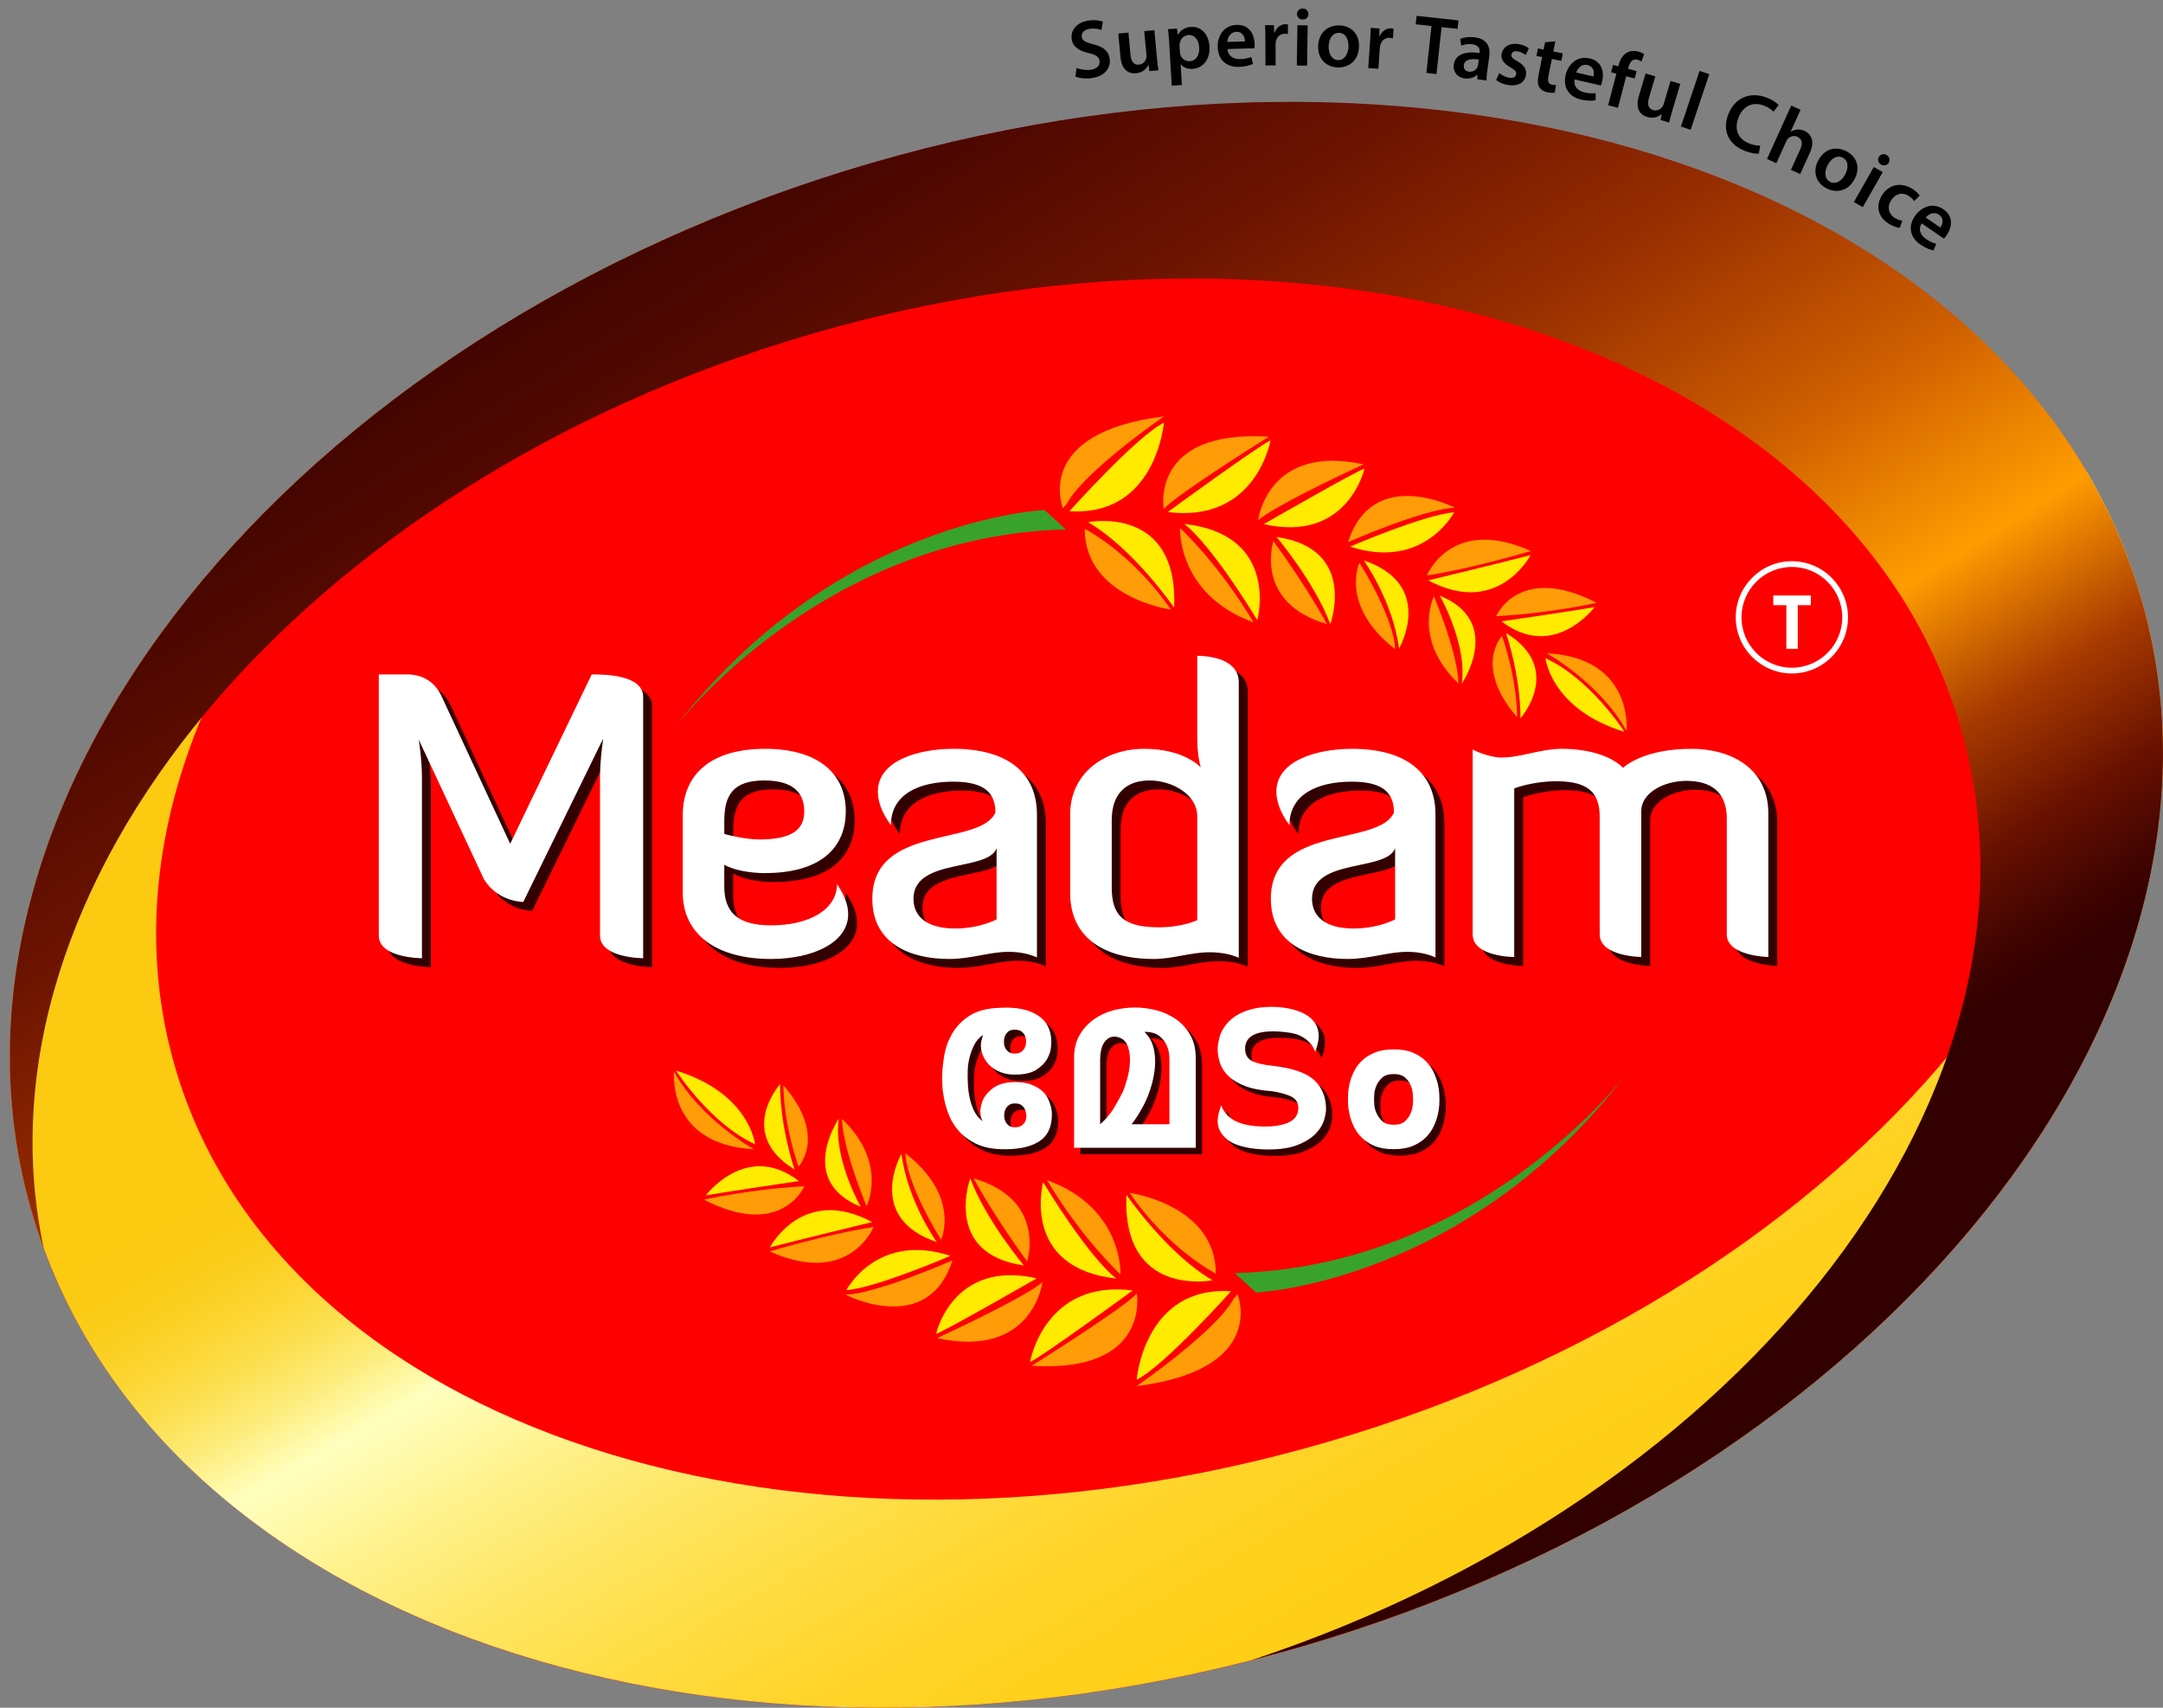 <?xml version="1.0" encoding="utf-8"?>
<!-- Generator: Adobe Illustrator 16.0.2, SVG Export Plug-In . SVG Version: 6.00 Build 0)  -->
<!DOCTYPE svg PUBLIC "-//W3C//DTD SVG 1.1//EN" "http://www.w3.org/Graphics/SVG/1.1/DTD/svg11.dtd">
<svg version="1.1" id="Layer_1" xmlns="http://www.w3.org/2000/svg" xmlns:xlink="http://www.w3.org/1999/xlink" x="0px" y="0px"
	 width="372.366px" height="293.973px" viewBox="0 0 372.366 293.973" enable-background="new 0 0 372.366 293.973"
	 xml:space="preserve">
<rect x="0" y="0" width="372.366" height="293.973" fill="#808080" stroke="none"/>
<g>
	<g>
		<path d="M185.332,11.693c0.605,0.255,1.488,0.434,2.378,0.324c1.116-0.138,1.674-0.737,1.578-1.514
			c-0.089-0.721-0.621-1.085-1.891-1.374c-1.638-0.372-2.743-1.083-2.912-2.453c-0.191-1.554,0.962-2.901,3.025-3.155
			c1.031-0.127,1.822,0.005,2.348,0.198l-0.251,1.451c-0.362-0.142-1.06-0.329-1.949-0.219c-1.103,0.135-1.51,0.788-1.441,1.339
			c0.09,0.735,0.683,1.006,2.016,1.344c1.729,0.418,2.638,1.153,2.807,2.523c0.188,1.526-0.806,3.011-3.265,3.313
			c-1.003,0.124-2.085-0.044-2.646-0.291L185.332,11.693z"/>
		<path d="M199.174,10.034c0.076,0.822,0.167,1.5,0.248,2.064l-1.531,0.142l-0.182-1.041l-0.028,0.003
			c-0.252,0.523-0.867,1.295-2.101,1.409c-1.261,0.117-2.479-0.528-2.688-2.782l-0.375-4.054l1.743-0.162l0.348,3.756
			c0.106,1.148,0.543,1.852,1.465,1.766c0.694-0.064,1.102-0.603,1.246-1.059c0.042-0.161,0.067-0.349,0.049-0.548l-0.386-4.167
			l1.743-0.161L199.174,10.034z"/>
		<path d="M201.274,7.314c-0.055-0.909-0.128-1.646-0.195-2.298l1.534-0.092l0.149,1.06l0.028-0.001
			c0.464-0.812,1.247-1.301,2.299-1.364c1.591-0.096,2.994,1.188,3.124,3.348c0.15,2.5-1.354,3.803-2.931,3.897
			c-0.866,0.052-1.613-0.273-2.002-0.806l-0.028,0.001l0.216,3.58l-1.748,0.105L201.274,7.314z M203.125,8.928
			c0.01,0.17,0.034,0.326,0.086,0.479c0.213,0.7,0.869,1.174,1.607,1.129c1.108-0.066,1.706-1.029,1.624-2.393
			c-0.073-1.222-0.729-2.18-1.853-2.113c-0.725,0.044-1.36,0.609-1.484,1.387c-0.034,0.145-0.054,0.303-0.045,0.445L203.125,8.928z"
			/>
		<path d="M211.319,8.442c0.079,1.25,1.076,1.762,2.185,1.73c0.811-0.023,1.391-0.154,1.911-0.369l0.291,1.202
			c-0.59,0.259-1.409,0.482-2.404,0.511c-2.247,0.065-3.61-1.29-3.672-3.409c-0.056-1.92,1.059-3.76,3.276-3.824
			c2.262-0.065,3.04,1.762,3.085,3.284c0.009,0.327-0.012,0.584-0.036,0.741L211.319,8.442z M214.327,7.131
			c-0.004-0.64-0.319-1.684-1.485-1.65c-1.081,0.031-1.508,1.026-1.558,1.739L214.327,7.131z"/>
		<path d="M217.838,6.57c-0.003-0.939-0.02-1.608-0.064-2.235l1.523-0.005l0.062,1.324h0.057c0.339-0.983,1.148-1.484,1.889-1.487
			c0.171,0,0.271,0.014,0.413,0.042l0.005,1.651c-0.143-0.028-0.299-0.056-0.513-0.055c-0.84,0.002-1.407,0.545-1.562,1.329
			c-0.028,0.156-0.056,0.342-0.056,0.541l0.012,3.587l-1.751,0.006L217.838,6.57z"/>
		<path d="M223.251,11.276l0.104-6.933l1.765,0.026l-0.104,6.933L223.251,11.276z M225.249,2.435
			c-0.008,0.527-0.398,0.934-1.011,0.925c-0.583-0.009-0.962-0.428-0.954-0.955c0.009-0.541,0.413-0.948,0.997-0.939
			C224.879,1.475,225.243,1.893,225.249,2.435z"/>
		<path d="M233.954,8.071c-0.102,2.545-1.938,3.612-3.701,3.542c-1.963-0.078-3.417-1.489-3.329-3.708
			c0.091-2.275,1.64-3.609,3.729-3.526C232.716,4.46,234.037,5.966,233.954,8.071z M228.732,7.935
			c-0.054,1.337,0.561,2.373,1.627,2.415c0.996,0.04,1.731-0.914,1.787-2.308c0.043-1.081-0.392-2.337-1.586-2.385
			C229.323,5.608,228.777,6.783,228.732,7.935z"/>
		<path d="M235.868,7.034c0.064-0.938,0.097-1.606,0.097-2.234l1.52,0.104l-0.033,1.325l0.057,0.004
			c0.408-0.957,1.252-1.398,1.991-1.348c0.17,0.012,0.269,0.033,0.408,0.071l-0.113,1.647c-0.14-0.038-0.294-0.077-0.507-0.092
			c-0.839-0.058-1.443,0.443-1.653,1.214c-0.04,0.154-0.081,0.337-0.095,0.536l-0.246,3.58l-1.747-0.12L235.868,7.034z"/>
		<path d="M246.433,4.48l-2.716-0.296l0.159-1.457l7.199,0.785l-0.158,1.457l-2.744-0.299l-0.881,8.077l-1.739-0.189L246.433,4.48z"
			/>
		<path d="M256.035,12.2c-0.086,0.62-0.142,1.23-0.13,1.663l-1.564-0.217l-0.008-0.777l-0.042-0.006
			c-0.497,0.477-1.27,0.758-2.157,0.635c-1.382-0.191-2.019-1.3-1.874-2.343c0.24-1.734,1.898-2.396,4.434-2.03l0.016-0.113
			c0.063-0.451-0.017-1.224-1.229-1.392c-0.677-0.094-1.411,0.02-1.917,0.252l-0.183-1.175c0.551-0.24,1.48-0.413,2.565-0.263
			c2.2,0.305,2.641,1.789,2.434,3.283L256.035,12.2z M254.58,10.259c-1.223-0.198-2.431-0.092-2.575,0.951
			c-0.094,0.677,0.301,1.048,0.851,1.124c0.69,0.096,1.261-0.285,1.484-0.757c0.06-0.121,0.094-0.26,0.109-0.373L254.58,10.259z"/>
		<path d="M258.104,12.585c0.353,0.306,1.053,0.685,1.671,0.791c0.758,0.129,1.147-0.122,1.224-0.571
			c0.079-0.463-0.16-0.75-0.952-1.188c-1.255-0.691-1.691-1.517-1.541-2.314c0.206-1.208,1.363-1.978,2.949-1.707
			c0.758,0.129,1.385,0.438,1.741,0.716l-0.545,1.164c-0.267-0.219-0.775-0.537-1.379-0.64c-0.618-0.105-1.005,0.132-1.077,0.553
			c-0.074,0.435,0.213,0.701,1.03,1.158c1.159,0.66,1.627,1.39,1.469,2.403c-0.211,1.235-1.336,1.982-3.146,1.673
			c-0.828-0.141-1.536-0.479-1.994-0.846L258.104,12.585z"/>
		<path d="M267.755,7.119l-0.345,1.746l1.633,0.323l-0.254,1.285l-1.633-0.323l-0.594,3.002c-0.163,0.824-0.025,1.301,0.631,1.431
			c0.321,0.063,0.479,0.066,0.687,0.049l-0.231,1.318c-0.271,0.048-0.734,0.043-1.279-0.064c-0.628-0.124-1.114-0.453-1.366-0.865
			c-0.286-0.462-0.332-1.11-0.155-2.003l0.633-3.197l-0.978-0.193l0.254-1.285l0.978,0.193l0.249-1.256L267.755,7.119z"/>
		<path d="M271.078,13.678c-0.239,1.23,0.597,1.978,1.679,2.226c0.79,0.182,1.385,0.202,1.942,0.125l-0.021,1.236
			c-0.637,0.102-1.486,0.111-2.457-0.112c-2.191-0.504-3.169-2.16-2.693-4.226c0.431-1.873,1.973-3.373,4.137-2.875
			c2.205,0.507,2.498,2.473,2.156,3.957c-0.073,0.319-0.158,0.562-0.221,0.708L271.078,13.678z M274.32,13.168
			c0.157-0.621,0.116-1.711-1.021-1.973c-1.054-0.242-1.718,0.613-1.947,1.29L274.32,13.168z"/>
		<path d="M276.838,18.118l1.428-5.437l-0.908-0.238l0.333-1.267l0.908,0.239l0.076-0.289c0.228-0.867,0.689-1.672,1.412-2.071
			c0.618-0.338,1.34-0.339,1.918-0.188c0.454,0.119,0.794,0.282,1.044,0.451l-0.468,1.275c-0.16-0.116-0.38-0.232-0.683-0.312
			c-0.84-0.221-1.313,0.405-1.53,1.231l-0.091,0.344l1.473,0.387l-0.332,1.266l-1.459-0.383l-1.429,5.437L276.838,18.118z"/>
		<path d="M287.879,19.091c-0.236,0.791-0.404,1.454-0.54,2.008l-1.473-0.44l0.219-1.034l-0.026-0.008
			c-0.43,0.392-1.288,0.878-2.475,0.524c-1.214-0.363-2.104-1.416-1.455-3.584l1.165-3.902l1.678,0.501l-1.08,3.615
			c-0.33,1.105-0.187,1.92,0.7,2.185c0.668,0.2,1.247-0.147,1.551-0.517c0.1-0.134,0.193-0.299,0.25-0.49l1.198-4.01l1.678,0.501
			L287.879,19.091z"/>
		<path d="M292.582,12.208l1.673,0.56l-3.207,9.577l-1.672-0.561L292.582,12.208z"/>
		<path d="M302.787,26.452c-0.463,0.047-1.395-0.076-2.467-0.5c-2.835-1.12-3.85-3.589-2.777-6.304
			c1.162-2.94,3.903-3.909,6.632-2.831c1.072,0.424,1.752,0.953,2.015,1.256l-0.87,1.156c-0.351-0.353-0.87-0.742-1.612-1.035
			c-1.814-0.717-3.576-0.096-4.424,2.05c-0.774,1.96-0.119,3.674,1.841,4.448c0.662,0.262,1.403,0.401,1.905,0.37L302.787,26.452z"
			/>
		<path d="M308.365,18.173l1.606,0.729l-1.704,3.757l0.026,0.012c0.329-0.21,0.719-0.346,1.119-0.367
			c0.393-0.041,0.815,0.026,1.217,0.208c1.075,0.488,1.88,1.711,0.963,3.732l-1.686,3.718l-1.594-0.723l1.604-3.537
			c0.417-0.92,0.392-1.759-0.489-2.159c-0.622-0.282-1.25-0.067-1.636,0.336c-0.11,0.106-0.2,0.269-0.282,0.45l-1.71,3.77
			l-1.605-0.729L308.365,18.173z"/>
		<path d="M319.299,30.784c-1.172,2.264-3.29,2.452-4.858,1.64c-1.745-0.903-2.465-2.799-1.443-4.772
			c1.048-2.024,3.018-2.576,4.877-1.614C319.708,26.986,320.268,28.912,319.299,30.784z M314.623,28.445
			c-0.615,1.189-0.498,2.388,0.451,2.879c0.885,0.458,1.957-0.094,2.598-1.333c0.498-0.961,0.638-2.284-0.425-2.834
			C316.146,26.586,315.153,27.42,314.623,28.445z"/>
		<path d="M319.153,34.78l3.426-6.027l1.535,0.873l-3.426,6.026L319.153,34.78z M325.157,27.992
			c-0.261,0.458-0.799,0.627-1.331,0.324c-0.507-0.289-0.637-0.837-0.377-1.295c0.268-0.47,0.818-0.632,1.325-0.344
			C325.294,26.973,325.412,27.514,325.157,27.992z"/>
		<path d="M327.025,39.236c-0.404-0.049-1.127-0.261-1.866-0.717c-1.842-1.136-2.309-3.064-1.18-4.893
			c1.092-1.769,3.156-2.402,5.228-1.124c0.545,0.336,1.028,0.802,1.27,1.168l-0.954,0.95c-0.175-0.259-0.451-0.597-0.984-0.926
			c-1.139-0.703-2.333-0.286-2.986,0.8c-0.748,1.211-0.387,2.388,0.631,3.016c0.521,0.322,0.952,0.437,1.317,0.495L327.025,39.236z"
			/>
		<path d="M330.827,38.453c-0.674,1.057-0.171,2.059,0.744,2.687c0.669,0.459,1.215,0.696,1.762,0.83l-0.474,1.142
			c-0.63-0.139-1.423-0.442-2.244-1.006c-1.854-1.273-2.156-3.172-0.955-4.92c1.087-1.584,3.072-2.414,4.903-1.157
			c1.865,1.281,1.417,3.217,0.555,4.473c-0.186,0.27-0.354,0.465-0.466,0.578L330.827,38.453z M334.03,39.168
			c0.375-0.52,0.736-1.549-0.226-2.21c-0.893-0.612-1.823-0.061-2.285,0.486L334.03,39.168z"/>
	</g>
	
		<ellipse transform="matrix(0.96 -0.28 0.28 0.96 -36.144 58.63)" fill="#FF0000" cx="187.026" cy="155.753" rx="189.093" ry="132.951"/>
	<linearGradient id="SVGID_1_" gradientUnits="userSpaceOnUse" x1="170.503" y1="127.13" x2="267.41" y2="294.977">
		<stop  offset="0.006" style="stop-color:#FBCA11"/>
		<stop  offset="0.039" style="stop-color:#FBCB14"/>
		<stop  offset="0.076" style="stop-color:#FBCF20"/>
		<stop  offset="0.116" style="stop-color:#FCD634"/>
		<stop  offset="0.157" style="stop-color:#FCE052"/>
		<stop  offset="0.199" style="stop-color:#FDEC7B"/>
		<stop  offset="0.241" style="stop-color:#FFFBAF"/>
		<stop  offset="0.253" style="stop-color:#FFFFBF"/>
		<stop  offset="0.349" style="stop-color:#FFF28D"/>
		<stop  offset="0.446" style="stop-color:#FEE664"/>
		<stop  offset="0.547" style="stop-color:#FFDD44"/>
		<stop  offset="0.65" style="stop-color:#FFD52C"/>
		<stop  offset="0.757" style="stop-color:#FFD01C"/>
		<stop  offset="0.871" style="stop-color:#FFCD13"/>
		<stop  offset="1" style="stop-color:#FFCC11"/>
	</linearGradient>
	<path fill="url(#SVGID_1_)" d="M368.554,102.778c-2.249-7.704-5.422-14.966-9.422-21.751c0.758,1.995,1.445,4.024,2.049,6.093
		c18.178,62.294-41.189,134.419-132.602,161.094c-91.412,26.676-180.253-2.194-198.432-64.488
		C14.299,129.416,57.396,67.64,129.275,35.017C40.91,68.662-13.624,143.175,5.505,208.726
		c20.569,70.488,118.517,103.909,218.77,74.653C324.527,254.125,389.123,173.267,368.554,102.778z"/>
	<linearGradient id="SVGID_2_" gradientUnits="userSpaceOnUse" x1="95.554" y1="7.445" x2="239.418" y2="237.676">
		<stop  offset="0.006" style="stop-color:#330000"/>
		<stop  offset="0.082" style="stop-color:#390201"/>
		<stop  offset="0.191" style="stop-color:#4D0700"/>
		<stop  offset="0.32" style="stop-color:#6B1301"/>
		<stop  offset="0.464" style="stop-color:#962D00"/>
		<stop  offset="0.619" style="stop-color:#CD5E00"/>
		<stop  offset="0.746" style="stop-color:#FF9C00"/>
		<stop  offset="0.84" style="stop-color:#A83B00"/>
		<stop  offset="0.916" style="stop-color:#691100"/>
		<stop  offset="0.971" style="stop-color:#410401"/>
		<stop  offset="1" style="stop-color:#330000"/>
	</linearGradient>
	<path fill="url(#SVGID_2_)" d="M368.548,102.78C347.979,32.293,250.032-1.13,149.783,28.126
		C49.529,57.382-15.064,138.24,5.505,208.726c0.606,2.079,1.286,4.123,2.025,6.137C-5.847,152.585,51.732,83.157,139.575,57.522
		c90.688-26.466,179.293,3.77,197.9,67.534c18.023,61.762-36.232,132.327-122.069,160.746c2.952-0.755,5.907-1.559,8.865-2.422
		C324.522,254.127,389.117,173.268,368.548,102.78z"/>
	<g>
		<path fill="#330000" d="M276.933,162.393c0,3.814,7.15,3.884,7.15,3.884v-25.21c0.069-3.065,3.884-5.109,7.769-5.109
			c4.225,0,6.952,1.908,6.952,6.474v19.962c0,3.746,7.152,3.884,7.152,3.884v-24.733c0-7.7-6.338-11.107-13.218-11.107
			c-7.701,0-11.106,2.66-11.788,3.272c-2.314-2.317-6.607-3.272-10.491-3.272c-3.816,0-7.02,1.5-10.425,1.5
			c-2.316,0-4.974-1.363-4.974-1.363v31.819c0,3.884,7.153,3.884,7.153,3.884v-29.025c0,0,3.066-1.227,7.289-1.227
			c5.452,0,7.43,1.976,7.43,6.132V162.393z M220.314,156.26c0,7.766,6.609,10.356,13.218,10.356c3.814,0,6.946-1.226,10.221-1.226
			c1.565,0,3.201,0.203,4.902,0.954v-24.598c0-7.153-5.04-11.311-14.378-11.311c-6.062,0-13.01,2.045-13.01,7.36
			c0,1.635,0.611,3.543,2.248,5.792c0-5.249,4.7-7.497,10.762-7.497c5.792,0,7.227,2.316,7.227,5.315
			C238.913,147.336,220.314,143.315,220.314,156.26 M241.707,159.804c0,0-2.86,1.567-7.156,1.567c-4.901,0-7.152-2.115-7.152-5.111
			c0-7.086,12.878-4.635,14.309-8.721V159.804z M207.642,159.939c0,0-2.522,1.226-6.609,1.226c-6.337,0-8.109-2.247-8.109-6.88
			v-11.584c0-4.769,2.728-6.813,6.474-6.813c4.087,0,8.245,2.52,8.245,6.132V159.939z M207.642,128.531
			c0,3.201,0.614,5.108,0.614,5.108s-2.796-3.203-9.744-3.203c-6.814,0-12.741,4.227-12.741,11.243v13.628
			c0,7.221,5.247,11.309,14.444,11.309c3.135,0,6.337-1.158,9.54-1.158c1.5,0,3.406,0.204,5.041,0.952v-47.418
			c0-4.634-6.744-4.565-7.154-4.565V128.531z M151.704,156.26c0,7.766,6.608,10.356,13.22,10.356c3.814,0,6.947-1.226,10.219-1.226
			c1.565,0,3.202,0.203,4.904,0.954v-24.598c0-7.153-5.041-11.311-14.376-11.311c-6.063,0-13.012,2.045-13.012,7.36
			c0,1.635,0.612,3.543,2.248,5.792c0-5.249,4.7-7.497,10.764-7.497c5.793,0,7.223,2.316,7.223,5.315
			C170.305,147.336,151.704,143.315,151.704,156.26 M173.098,159.804c0,0-2.859,1.567-7.153,1.567c-4.905,0-7.155-2.115-7.155-5.111
			c0-7.086,12.878-4.635,14.309-8.721V159.804z M126.225,142.907c0-4.429,1.43-7.019,6.881-7.019c5.041,0,6.88,2.181,6.88,5.315
			c0,3.065-1.975,4.836-7.7,4.836c-2.451,0-5.721-0.816-6.061-0.953V142.907z M145.641,153.74
			c-0.068,4.428-4.836,7.084-11.378,7.084c-5.722,0-8.038-2.249-8.038-6.676v-3.747c1.838,1.021,4.698,1.431,6.948,1.431
			c10.355,0,13.967-4.974,13.967-10.629c0-6.474-4.7-10.767-13.896-10.767c-9.2,0-14.173,4.293-14.173,11.448v13.285
			c0,7.153,5.723,11.446,15.192,11.446c7.29,0,13.286-2.862,13.286-7.698C147.549,157.35,146.936,155.646,145.641,153.74
			 M104.83,162.595c0,3.886,7.426,3.886,7.426,3.886v-44.967c0-3.883-6.88-3.883-8.856-3.883
			c-2.181,4.496-11.854,24.594-14.035,29.159l-11.854-25.48c-1.771-3.816-5.521-3.678-5.792-3.678h-4.974v44.964
			c0,3.886,7.427,3.886,7.427,3.886v-31.205c0-2.999-0.544-6.405-0.544-6.405l11.24,24.051c2.385,3.883,6.744,3.883,6.744,3.883
			l13.765-28.139c0,0-0.546,3.611-0.546,6.609V162.595z"/>
		<path fill="#FFFFFF" d="M275.396,160.856c0,3.815,7.153,3.884,7.153,3.884v-25.208c0.065-3.066,3.883-5.111,7.769-5.111
			c4.224,0,6.951,1.907,6.951,6.473v19.962c0,3.748,7.152,3.884,7.152,3.884v-24.73c0-7.7-6.336-11.106-13.218-11.106
			c-7.701,0-11.105,2.657-11.79,3.27c-2.313-2.316-6.608-3.27-10.489-3.27c-3.816,0-7.018,1.497-10.424,1.497
			c-2.317,0-4.975-1.362-4.975-1.362v31.817c0,3.884,7.153,3.884,7.153,3.884v-29.023c0,0,3.066-1.227,7.289-1.227
			c5.451,0,7.428,1.976,7.428,6.131V160.856z M218.78,154.725c0,7.768,6.607,10.356,13.217,10.356c3.815,0,6.949-1.226,10.222-1.226
			c1.563,0,3.199,0.204,4.902,0.952v-24.596c0-7.152-5.042-11.308-14.375-11.308c-6.063,0-13.014,2.044-13.014,7.356
			c0,1.637,0.613,3.545,2.25,5.794c0-5.249,4.701-7.495,10.764-7.495c5.79,0,7.225,2.318,7.225,5.314
			C237.38,145.799,218.78,141.782,218.78,154.725 M240.171,158.268c0,0-2.857,1.568-7.153,1.568c-4.903,0-7.151-2.113-7.151-5.111
			c0-7.084,12.876-4.633,14.305-8.72V158.268z M206.106,158.403c0,0-2.521,1.226-6.608,1.226c-6.337,0-8.11-2.244-8.11-6.879
			v-11.583c0-4.771,2.727-6.814,6.477-6.814c4.087,0,8.242,2.523,8.242,6.133V158.403z M206.106,126.995
			c0,3.204,0.614,5.112,0.614,5.112s-2.794-3.203-9.742-3.203c-6.815,0-12.742,4.224-12.742,11.241v13.627
			c0,7.221,5.249,11.31,14.444,11.31c3.133,0,6.338-1.157,9.539-1.157c1.5,0,3.407,0.203,5.04,0.954v-47.421
			c0-4.632-6.744-4.564-7.153-4.564V126.995z M150.171,154.725c0,7.768,6.608,10.356,13.218,10.356
			c3.815,0,6.948-1.226,10.219-1.226c1.566,0,3.202,0.204,4.906,0.952v-24.596c0-7.152-5.043-11.308-14.376-11.308
			c-6.065,0-13.013,2.044-13.013,7.356c0,1.637,0.611,3.545,2.246,5.794c0-5.249,4.701-7.495,10.767-7.495
			c5.792,0,7.222,2.318,7.222,5.314C168.771,145.799,150.171,141.782,150.171,154.725 M171.563,158.268c0,0-2.861,1.568-7.152,1.568
			c-4.906,0-7.155-2.113-7.155-5.111c0-7.084,12.879-4.633,14.308-8.72V158.268z M124.688,141.371c0-4.429,1.434-7.018,6.884-7.018
			c5.042,0,6.882,2.18,6.882,5.314c0,3.068-1.979,4.838-7.701,4.838c-2.45,0-5.721-0.817-6.064-0.954V141.371z M144.107,152.207
			c-0.067,4.428-4.838,7.084-11.378,7.084c-5.725,0-8.042-2.249-8.042-6.678v-3.748c1.842,1.023,4.704,1.431,6.952,1.431
			c10.355,0,13.967-4.973,13.967-10.628c0-6.473-4.702-10.764-13.898-10.764c-9.198,0-14.172,4.291-14.172,11.447v13.284
			c0,7.153,5.723,11.446,15.193,11.446c7.289,0,13.285-2.86,13.285-7.696C146.015,155.814,145.4,154.112,144.107,152.207
			 M103.297,161.062c0,3.886,7.425,3.886,7.425,3.886v-44.971c0-3.883-6.88-3.883-8.855-3.883
			c-2.182,4.498-11.855,24.597-14.036,29.162l-11.854-25.481c-1.771-3.814-5.52-3.68-5.791-3.68H65.21v44.968
			c0,3.886,7.427,3.886,7.427,3.886v-31.206c0-2.999-0.544-6.406-0.544-6.406l11.24,24.051c2.385,3.883,6.745,3.883,6.745,3.883
			l13.764-28.138c0,0-0.545,3.61-0.545,6.609V161.062z"/>
		<g>
			<path fill="#330000" d="M181.959,191.437c-0.113-0.411-0.288-0.857-0.526-1.333c-0.236-0.479-0.598-0.916-1.074-1.313
				c-0.478-0.396-1.08-0.729-1.813-1s-1.638-0.409-2.721-0.409c-1.686,0-3.006,0.391-3.96,1.171
				c-0.954,0.781-1.543,1.598-1.767,2.457c-0.16,0.575-0.239,1.05-0.239,1.431c0,0.385,0.033,0.692,0.097,0.932
				c0.064,0.241,0.134,0.413,0.216,0.524c0.077,0.111,0.118,0.183,0.118,0.215c-0.636-0.413-1.138-1.003-1.501-1.767
				c-0.368-0.76-0.63-1.533-0.79-2.313c-0.16-0.778-0.255-1.497-0.286-2.147c-0.03-0.652-0.047-1.073-0.047-1.265
				c0-0.287,0.008-0.737,0.023-1.359c0.015-0.619,0.111-1.298,0.286-2.027c0.175-0.733,0.437-1.457,0.788-2.174
				c0.349-0.715,0.857-1.309,1.526-1.789c0,0.063-0.08,0.381-0.239,0.954c-0.158,0.573-0.141,1.24,0.048,2.004
				c0.129,0.447,0.335,0.901,0.621,1.361c0.286,0.462,0.659,0.877,1.121,1.242c0.461,0.364,1.019,0.666,1.67,0.905
				c0.651,0.241,1.407,0.358,2.269,0.358c1.621,0,2.862-0.279,3.721-0.835c0.858-0.557,1.479-1.185,1.861-1.886
				c0.383-0.699,0.598-1.335,0.645-1.91c0.047-0.571,0.071-0.89,0.071-0.954c0-2.1-0.795-3.649-2.387-4.65
				c-1.59-1.004-3.737-1.424-6.44-1.268c-2.197,0.064-3.947,0.519-5.251,1.363c-1.305,0.841-2.307,1.876-3.006,3.1
				c-0.702,1.226-1.163,2.536-1.384,3.937c-0.223,1.404-0.335,2.676-0.335,3.819c0,0.192,0.017,0.613,0.049,1.264
				c0.031,0.65,0.136,1.418,0.31,2.291c0.176,0.878,0.461,1.806,0.86,2.792c0.396,0.989,0.97,1.893,1.715,2.721
				c0.749,0.827,1.704,1.525,2.864,2.1c1.162,0.571,2.584,0.891,4.273,0.954c2.798,0.095,4.97-0.326,6.514-1.267
				c1.543-0.936,2.314-2.504,2.314-4.698c0-0.032-0.01-0.192-0.023-0.478C182.132,192.204,182.069,191.854,181.959,191.437z
				 M173.939,180.03c0.018-0.221,0.089-0.458,0.217-0.715c0.126-0.252,0.31-0.475,0.55-0.669c0.237-0.188,0.594-0.285,1.073-0.285
				c0.478,0,0.85,0.097,1.121,0.285c0.269,0.194,0.469,0.417,0.595,0.669c0.128,0.257,0.2,0.494,0.217,0.715
				c0.014,0.227,0.022,0.369,0.022,0.432c0,0.066-0.017,0.2-0.047,0.407c-0.033,0.204-0.104,0.43-0.217,0.666
				c-0.109,0.239-0.302,0.456-0.57,0.645c-0.271,0.192-0.644,0.286-1.121,0.286c-0.479,0-0.836-0.094-1.073-0.286
				c-0.24-0.188-0.424-0.405-0.55-0.645c-0.128-0.236-0.199-0.462-0.217-0.666c-0.015-0.207-0.022-0.341-0.022-0.407
				C173.917,180.399,173.925,180.257,173.939,180.03z M177.734,193.681c-0.033,0.224-0.118,0.446-0.264,0.667
				c-0.142,0.225-0.341,0.415-0.595,0.575c-0.256,0.158-0.605,0.237-1.051,0.237c-0.477,0-0.835-0.096-1.074-0.288
				c-0.237-0.188-0.422-0.403-0.548-0.642c-0.129-0.239-0.198-0.471-0.216-0.693c-0.015-0.223-0.021-0.364-0.021-0.43
				c0-0.032,0.006-0.155,0.021-0.381c0.018-0.221,0.087-0.46,0.216-0.715c0.126-0.253,0.319-0.477,0.573-0.671
				c0.254-0.188,0.604-0.285,1.049-0.285c0.478,0,0.843,0.097,1.098,0.285c0.255,0.194,0.446,0.418,0.572,0.671
				c0.128,0.255,0.206,0.494,0.239,0.715c0.031,0.226,0.048,0.349,0.048,0.381C177.782,193.27,177.766,193.458,177.734,193.681z"/>
			<path fill="#330000" d="M203.592,176.597c-0.988-0.699-2.105-1.216-3.347-1.55c-1.247-0.337-2.505-0.503-3.78-0.503
				s-2.535,0.166-3.777,0.503c-1.243,0.334-2.36,0.858-3.347,1.574c-0.991,0.715-1.795,1.616-2.417,2.694
				c-0.623,1.084-0.933,2.389-0.933,3.916v15.462h20.948v-15.415c0-1.559-0.311-2.888-0.931-3.985
				C205.386,178.197,204.579,177.297,203.592,176.597z M195.605,183.922c-0.047,1.001-0.208,1.981-0.478,2.936
				c-0.271,0.954-0.517,1.686-0.737,2.194c-0.478,0.954-1.013,1.919-1.601,2.887c-0.588,0.973-1.359,1.87-2.312,2.699v-11.123
				c0-0.506,0.045-1.017,0.141-1.523c0.095-0.508,0.263-0.956,0.501-1.339c0.239-0.383,0.541-0.677,0.906-0.884
				c0.364-0.206,0.836-0.263,1.407-0.168c0.892,0.223,1.489,0.752,1.791,1.578C195.525,182.008,195.654,182.921,195.605,183.922z
				 M202.407,194.638h-6.511c0.575-0.733,1.08-1.495,1.527-2.294c0.667-1.112,1.204-2.265,1.602-3.458
				c0.4-1.193,0.672-2.34,0.815-3.436c0.144-1.097,0.144-2.132,0-3.103c-0.144-0.97-0.423-1.807-0.838-2.506
				c-0.32-0.476-0.624-0.843-0.912-1.098c0.481-0.03,0.974,0.026,1.486,0.168c0.511,0.142,0.975,0.403,1.393,0.786
				c0.413,0.383,0.757,0.881,1.028,1.503s0.409,1.378,0.409,2.268V194.638z"/>
			<path fill="#330000" d="M248.863,189.433c-0.016-0.474-0.096-1.031-0.239-1.667c-0.142-0.639-0.374-1.305-0.692-2.006
				c-0.315-0.699-0.771-1.354-1.358-1.957c-0.59-0.604-1.336-1.096-2.244-1.479c-0.907-0.383-2.013-0.571-3.317-0.571
				c-1.304,0-2.409,0.188-3.315,0.571c-0.905,0.384-1.655,0.865-2.243,1.457c-0.588,0.59-1.042,1.231-1.359,1.933
				c-0.318,0.701-0.55,1.368-0.692,2.006c-0.144,0.634-0.224,1.191-0.238,1.665c-0.017,0.48-0.025,0.801-0.025,0.959
				c0,0.123,0.009,0.429,0.025,0.905c0.015,0.478,0.095,1.035,0.238,1.671c0.143,0.635,0.374,1.305,0.692,2.004
				c0.317,0.701,0.771,1.352,1.359,1.955c0.588,0.605,1.328,1.099,2.22,1.479c0.891,0.385,2.004,0.573,3.339,0.573
				c1.305,0,2.41-0.188,3.317-0.573c0.908-0.381,1.654-0.874,2.244-1.479c0.587-0.604,1.043-1.254,1.358-1.955
				c0.318-0.699,0.551-1.369,0.692-2.004c0.144-0.636,0.224-1.193,0.239-1.671c0.016-0.477,0.024-0.782,0.024-0.905
				C248.888,190.215,248.879,189.913,248.863,189.433z M244.305,191.248c-0.031,0.478-0.148,0.971-0.356,1.479
				c-0.208,0.509-0.534,0.971-0.979,1.384c-0.443,0.411-1.098,0.62-1.957,0.62s-1.513-0.209-1.956-0.62
				c-0.445-0.413-0.781-0.875-1.002-1.384c-0.222-0.508-0.35-1.001-0.381-1.479c-0.032-0.477-0.048-0.782-0.048-0.905
				c0-0.128,0.016-0.43,0.048-0.91c0.031-0.474,0.159-0.969,0.381-1.477c0.221-0.509,0.557-0.963,1.002-1.361
				c0.443-0.396,1.097-0.598,1.956-0.598s1.514,0.202,1.957,0.598c0.445,0.398,0.771,0.853,0.979,1.361
				c0.208,0.508,0.325,1.003,0.356,1.477c0.033,0.48,0.049,0.782,0.049,0.91C244.354,190.466,244.338,190.771,244.305,191.248z"/>
			<path fill="#330000" d="M227.31,187.023c-1.373-1.256-3.781-2.076-7.23-2.457c-1.533-0.16-2.688-0.436-3.473-0.835
				c-0.783-0.396-1.172-1.104-1.172-2.125c0-0.381,0.071-0.745,0.216-1.098c0.143-0.347,0.396-0.667,0.766-0.952
				c0.366-0.288,0.864-0.511,1.487-0.671c0.622-0.158,1.409-0.239,2.368-0.239c0.674,0,1.406,0.049,2.205,0.144
				c0.335,0.043,0.672,0.094,1.003,0.15c1.961,0.375,3.466,1.614,4.022,3.237c0.627-1.772,0.775-2.881,0.396-4.046
				c-0.698-2.157-3.108-3.081-5.128-3.458c-0.659-0.122-1.329-0.196-1.996-0.227c-0.816-0.041-1.645-0.009-2.456,0.072
				c-0.684,0.069-1.379,0.201-2.038,0.39c-1.516,0.439-3.001,1.217-4.016,2.453c-0.654,0.794-1.075,1.597-1.268,2.406
				c-0.191,0.811-0.288,1.427-0.288,1.838c0,0.892,0.144,1.753,0.432,2.579c0.286,0.826,0.791,1.574,1.508,2.24
				c0.719,0.669,1.677,1.224,2.873,1.672c1.197,0.445,2.723,0.731,4.574,0.861c1.277,0.188,2.347,0.481,3.209,0.883
				c0.861,0.397,1.293,1.072,1.293,2.026c0,0.379-0.081,0.756-0.24,1.122c-0.158,0.366-0.432,0.69-0.814,0.979
				c-0.383,0.283-0.895,0.517-1.533,0.69c-1.452,0.397-2.981,0.436-4.469,0.324c-1.964-0.142-4.004-0.563-5.375-2.137
				c-0.362-0.414-0.668-0.935-0.853-1.457c-0.628,1.729-0.774,2.806-0.398,3.942c0.407,1.226,1.602,2.243,2.757,2.703
				c1.448,0.585,3.082,0.843,4.635,0.915c2.105,0.1,4.484-0.01,6.445-0.854c1.291-0.558,2.279-1.218,2.967-1.981
				c0.685-0.762,1.131-1.525,1.338-2.287c0.209-0.766,0.313-1.355,0.313-1.769C229.37,189.959,228.682,188.28,227.31,187.023z"/>
		</g>
		<g>
			<path fill="#FFFFFF" d="M180.872,190.332c-0.112-0.413-0.285-0.858-0.524-1.339c-0.238-0.477-0.598-0.91-1.074-1.311
				c-0.477-0.397-1.081-0.733-1.813-1.003c-0.733-0.27-1.639-0.403-2.721-0.403c-1.686,0-3.006,0.389-3.961,1.167
				c-0.954,0.782-1.544,1.599-1.765,2.457c-0.163,0.573-0.239,1.05-0.239,1.433c0,0.381,0.032,0.69,0.096,0.932
				c0.063,0.237,0.135,0.414,0.214,0.525c0.08,0.113,0.119,0.182,0.119,0.212c-0.636-0.411-1.138-1.002-1.503-1.762
				c-0.365-0.767-0.627-1.538-0.787-2.318c-0.159-0.779-0.255-1.495-0.285-2.147c-0.031-0.65-0.049-1.071-0.049-1.262
				c0-0.288,0.009-0.742,0.023-1.363c0.015-0.618,0.111-1.295,0.287-2.028c0.174-0.731,0.437-1.455,0.786-2.17
				c0.351-0.717,0.858-1.313,1.527-1.791c0,0.067-0.08,0.385-0.237,0.954c-0.159,0.573-0.144,1.242,0.048,2.006
				c0.127,0.448,0.333,0.901,0.618,1.361c0.288,0.46,0.66,0.873,1.123,1.24c0.461,0.366,1.018,0.668,1.668,0.907
				c0.653,0.237,1.41,0.356,2.269,0.356c1.621,0,2.863-0.277,3.721-0.836c0.86-0.556,1.48-1.182,1.863-1.883
				c0.382-0.698,0.596-1.337,0.643-1.91c0.048-0.571,0.072-0.888,0.072-0.952c0-2.103-0.795-3.652-2.386-4.655
				c-1.591-1.001-3.738-1.423-6.441-1.263c-2.196,0.063-3.946,0.517-5.25,1.357c-1.305,0.845-2.307,1.88-3.007,3.104
				s-1.163,2.537-1.384,3.935c-0.223,1.402-0.335,2.677-0.335,3.821c0,0.188,0.017,0.611,0.05,1.262
				c0.029,0.654,0.134,1.416,0.31,2.294c0.176,0.873,0.459,1.805,0.858,2.789c0.398,0.987,0.971,1.895,1.717,2.719
				c0.749,0.829,1.701,1.53,2.865,2.102c1.16,0.575,2.584,0.892,4.271,0.954c2.799,0.097,4.971-0.324,6.514-1.265
				c1.544-0.938,2.315-2.504,2.315-4.698c0-0.032-0.011-0.19-0.024-0.479C181.047,191.094,180.982,190.745,180.872,190.332z
				 M172.855,178.924c0.016-0.221,0.088-0.46,0.213-0.715c0.128-0.253,0.312-0.477,0.551-0.669c0.238-0.188,0.596-0.285,1.073-0.285
				c0.479,0,0.851,0.097,1.122,0.285c0.271,0.192,0.469,0.416,0.594,0.669c0.13,0.255,0.202,0.494,0.217,0.715
				c0.017,0.224,0.024,0.367,0.024,0.432c0,0.063-0.017,0.198-0.046,0.403c-0.035,0.209-0.104,0.43-0.217,0.671
				c-0.113,0.236-0.301,0.449-0.572,0.642s-0.644,0.288-1.122,0.288c-0.478,0-0.835-0.096-1.073-0.288
				c-0.239-0.192-0.423-0.405-0.551-0.642c-0.125-0.241-0.197-0.462-0.213-0.671c-0.019-0.205-0.024-0.34-0.024-0.403
				C172.831,179.291,172.837,179.147,172.855,178.924z M176.649,192.573c-0.033,0.225-0.121,0.445-0.263,0.67
				c-0.144,0.221-0.343,0.414-0.597,0.571c-0.256,0.158-0.605,0.239-1.05,0.239c-0.477,0-0.836-0.097-1.072-0.285
				c-0.238-0.192-0.425-0.407-0.55-0.645c-0.128-0.241-0.199-0.468-0.217-0.693c-0.016-0.221-0.022-0.364-0.022-0.431
				c0-0.031,0.007-0.156,0.022-0.381c0.018-0.222,0.089-0.46,0.217-0.718c0.125-0.251,0.317-0.474,0.572-0.666
				c0.255-0.19,0.603-0.286,1.05-0.286c0.477,0,0.842,0.096,1.096,0.286c0.256,0.192,0.447,0.415,0.572,0.666
				c0.13,0.258,0.208,0.496,0.241,0.718c0.03,0.225,0.049,0.35,0.049,0.381C176.698,192.162,176.68,192.35,176.649,192.573z"/>
			<path fill="#FFFFFF" d="M202.506,175.49c-0.988-0.701-2.104-1.218-3.346-1.554c-1.246-0.335-2.506-0.499-3.779-0.499
				c-1.277,0-2.537,0.164-3.778,0.499c-1.244,0.336-2.361,0.86-3.349,1.578c-0.99,0.713-1.795,1.612-2.417,2.694
				c-0.62,1.082-0.934,2.389-0.934,3.912v15.462h20.95V182.17c0-1.559-0.31-2.887-0.934-3.987
				C204.298,177.087,203.494,176.189,202.506,175.49z M194.521,182.813c-0.047,1.003-0.209,1.979-0.478,2.937
				c-0.271,0.954-0.519,1.688-0.74,2.193c-0.476,0.954-1.01,1.919-1.599,2.888c-0.588,0.972-1.359,1.871-2.313,2.698v-11.12
				c0-0.509,0.048-1.02,0.143-1.53c0.094-0.506,0.264-0.952,0.501-1.333c0.239-0.383,0.542-0.679,0.906-0.883
				c0.367-0.209,0.836-0.262,1.407-0.166c0.893,0.221,1.488,0.747,1.791,1.574C194.44,180.897,194.568,181.813,194.521,182.813z
				 M201.32,193.529h-6.509c0.57-0.731,1.081-1.495,1.527-2.289c0.667-1.116,1.202-2.271,1.602-3.463
				c0.401-1.191,0.671-2.338,0.815-3.434c0.144-1.099,0.144-2.134,0-3.106c-0.145-0.968-0.424-1.805-0.838-2.504
				c-0.322-0.478-0.625-0.845-0.912-1.098c0.48-0.03,0.973,0.024,1.485,0.168s0.975,0.405,1.392,0.79
				c0.415,0.379,0.757,0.88,1.03,1.499c0.271,0.622,0.407,1.378,0.407,2.27V193.529z"/>
			<path fill="#FFFFFF" d="M247.776,188.328c-0.017-0.479-0.097-1.035-0.238-1.673c-0.143-0.637-0.374-1.303-0.692-2.002
				c-0.317-0.699-0.77-1.354-1.357-1.957c-0.59-0.604-1.338-1.098-2.246-1.48c-0.905-0.381-2.012-0.571-3.315-0.571
				c-1.306,0-2.409,0.19-3.315,0.571c-0.906,0.383-1.656,0.867-2.244,1.454c-0.588,0.592-1.044,1.236-1.359,1.935
				c-0.319,0.699-0.55,1.37-0.692,2.004c-0.143,0.637-0.224,1.193-0.24,1.67c-0.015,0.478-0.024,0.794-0.024,0.956
				c0,0.125,0.01,0.427,0.024,0.905c0.017,0.479,0.098,1.033,0.24,1.672c0.143,0.636,0.373,1.305,0.692,2.003
				c0.315,0.699,0.771,1.354,1.359,1.957c0.588,0.606,1.328,1.097,2.22,1.479c0.892,0.381,2.004,0.571,3.34,0.571
				c1.304,0,2.41-0.19,3.315-0.571c0.908-0.383,1.656-0.873,2.246-1.479c0.588-0.604,1.04-1.258,1.357-1.957
				c0.318-0.698,0.55-1.367,0.692-2.003c0.142-0.639,0.222-1.193,0.238-1.672c0.018-0.479,0.025-0.78,0.025-0.905
				C247.802,189.106,247.794,188.805,247.776,188.328z M243.222,190.14c-0.035,0.479-0.153,0.971-0.36,1.479
				c-0.207,0.508-0.533,0.972-0.979,1.383c-0.444,0.416-1.096,0.62-1.955,0.62c-0.858,0-1.511-0.204-1.956-0.62
				c-0.445-0.411-0.781-0.875-1.003-1.383c-0.223-0.509-0.349-1.001-0.381-1.479c-0.033-0.479-0.048-0.78-0.048-0.905
				c0-0.128,0.015-0.43,0.048-0.906c0.032-0.479,0.158-0.97,0.381-1.48c0.222-0.511,0.558-0.962,1.003-1.359
				c0.445-0.399,1.098-0.598,1.956-0.598c0.859,0,1.511,0.198,1.955,0.598c0.446,0.397,0.772,0.849,0.979,1.359
				s0.325,1.001,0.36,1.48c0.03,0.477,0.047,0.778,0.047,0.906C243.269,189.359,243.252,189.661,243.222,190.14z"/>
			<path fill="#FFFFFF" d="M226.225,185.916c-1.374-1.255-3.782-2.077-7.23-2.456c-1.534-0.16-2.69-0.438-3.473-0.834
				c-0.782-0.399-1.174-1.108-1.174-2.126c0-0.385,0.071-0.749,0.216-1.096c0.145-0.353,0.399-0.671,0.767-0.956
				c0.367-0.288,0.864-0.511,1.486-0.669c0.623-0.158,1.412-0.239,2.37-0.239c0.671,0,1.405,0.049,2.204,0.145
				c0.336,0.04,0.671,0.091,1.003,0.146c1.961,0.377,3.466,1.619,4.021,3.237c0.631-1.771,0.775-2.877,0.399-4.046
				c-0.699-2.155-3.111-3.083-5.13-3.454c-0.656-0.123-1.329-0.194-1.995-0.229c-0.816-0.039-1.645-0.009-2.456,0.074
				c-0.685,0.071-1.38,0.197-2.039,0.392c-1.517,0.438-3.002,1.212-4.015,2.445c-0.654,0.798-1.079,1.601-1.268,2.413
				c-0.192,0.811-0.288,1.426-0.288,1.837c0,0.89,0.143,1.751,0.431,2.575c0.287,0.831,0.791,1.578,1.508,2.245
				c0.72,0.666,1.679,1.226,2.874,1.669c1.197,0.448,2.722,0.733,4.572,0.859c1.278,0.188,2.348,0.488,3.209,0.883
				c0.861,0.399,1.292,1.074,1.292,2.028c0,0.383-0.079,0.758-0.238,1.12c-0.16,0.367-0.431,0.693-0.814,0.979
				c-0.382,0.29-0.894,0.519-1.532,0.693c-1.454,0.398-2.984,0.436-4.47,0.328c-1.963-0.146-4.003-0.567-5.373-2.138
				c-0.364-0.417-0.672-0.938-0.854-1.461c-0.629,1.729-0.774,2.807-0.398,3.942c0.409,1.227,1.602,2.243,2.757,2.705
				c1.449,0.579,3.082,0.841,4.635,0.916c2.107,0.097,4.482-0.013,6.446-0.857c1.29-0.557,2.279-1.216,2.965-1.979
				c0.688-0.766,1.132-1.527,1.339-2.291s0.311-1.354,0.311-1.767C228.281,188.852,227.596,187.172,226.225,185.916z"/>
		</g>
		<g>
			<path fill="#FF9C08" d="M186.727,91.043c0,0,8.041,3.999,14.832,13.888C201.559,104.931,186.777,102.931,186.727,91.043z"/>
			<path fill="#FFEB00" d="M187.3,89.89c0,0,15.614-3.116,14.828,14.719C202.128,104.608,195.155,94.454,187.3,89.89z"/>
			<path fill="#FF9C08" d="M203.156,90.89c0,0-0.585,11.418,12.636,16.244C215.792,107.134,210.878,98.427,203.156,90.89z"/>
			<path fill="#FFEB00" d="M203.849,90.19c0,0,4.081,2.659,12.606,16.583C216.455,106.773,220.441,91.999,203.849,90.19z"/>
			<path fill="#FF9C08" d="M219.212,93.145c0,0-3.423,10.611,9.22,14.286C228.432,107.431,225.082,101.144,219.212,93.145z"/>
			<path fill="#FFEB00" d="M219.775,92.443c0,0,6.525,7.755,9.234,14.988C229.01,107.431,233.795,94.432,219.775,92.443z"/>
			<path fill="#FF9C08" d="M234.028,96.857c0,0-3.445,7.44,6.143,14.887C240.171,111.744,240.382,107.236,234.028,96.857z"/>
			<path fill="#FFEB00" d="M234.769,96.47c0,0,4.973,6.874,6.086,15.167C240.854,111.638,247.188,100.677,234.769,96.47z"/>
			<path fill="#FF9C08" d="M246.855,102.641c0,0-3.729,7.429,4.215,15.008C251.07,117.648,251.34,113.685,246.855,102.641z"/>
			<path fill="#FFEB00" d="M247.86,102.54c0,0,4.795,8.336,3.779,15.166C251.64,117.706,258.951,107.058,247.86,102.54z"/>
			<path fill="#FF9C08" d="M258.585,109.469c0,0-5.004,5.209,2.586,13.988C261.171,123.457,261.338,117.63,258.585,109.469z"/>
			<path fill="#FFEB00" d="M259.263,108.967c0,0,2.487,7.182,2.493,14.68C261.756,123.646,269.333,115.127,259.263,108.967z"/>
			<path fill="#FFEB00" d="M266.053,113.306c0,0,0.973,8.817,13.605,12.677C279.658,125.983,273.829,116.867,266.053,113.306z"/>
			<path fill="#FF9C08" d="M266.253,112.451c0,0,9.153,5.066,13.755,13.354C280.008,125.805,281.289,113.217,266.253,112.451z"/>
			<path fill="#FF9C08" d="M182.989,87.473c0,0-5.291-12.952,17.395-15.8c0,0-13.788,9.483-16.75,15.092"/>
			<path fill="#FFEB00" d="M184.117,87.998c0,0,11.554-12.927,16.245-15.219C200.362,72.778,199.053,88.958,184.117,87.998z"/>
			<path fill="#FF9C08" d="M200.334,87.599c0,0-2.411-13.693,18.109-12.425C218.443,75.174,203.006,84.804,200.334,87.599z"/>
			<path fill="#FFEB00" d="M201.032,88.143c0,0,16.054-11.728,17.682-12.31C218.714,75.833,216.281,90.073,201.032,88.143z"/>
			<path fill="#FF9C08" d="M216.589,89.529c0,0,1.621-13.188,18.15-9.593C234.739,79.936,220.426,86.464,216.589,89.529z"/>
			<path fill="#FFEB00" d="M217.561,90.227c0,0,16.285-9.359,17.337-9.552C234.897,80.675,232.035,93.516,217.561,90.227z"/>
			<path fill="#FF9C08" d="M232.069,93.323c0,0,13.263-5.825,18.422-5.908C250.491,87.415,236.329,80.052,232.069,93.323z"/>
			<path fill="#FFEB00" d="M232.42,94.098c0,0,12.8-5.515,17.92-5.908C250.34,88.19,245.107,98.243,232.42,94.098z"/>
			<path fill="#FF9C08" d="M245.651,99.055c0,0,4.184-10.359,17.882-4.2C263.533,94.855,253.449,97.887,245.651,99.055z"/>
			<path fill="#FFEB00" d="M245.883,99.909c0,0,13.036-3.149,17.611-4.354C263.494,95.555,257.912,106.341,245.883,99.909z"/>
			<path fill="#FF9C08" d="M257.564,106.071c0,0,3.95-9.195,17.301-2.298C274.865,103.772,266.839,105.6,257.564,106.071z"/>
			<path fill="#FFEB00" d="M258.497,106.963c0,0,12.259-1.792,16.019-2.454C274.516,104.509,267.502,113.9,258.497,106.963z"/>
			<path fill="#38A22B" d="M183.491,91.131l-3.676-3.339c0,0-36.091,1.492-63.81,37.665
				C116.006,125.457,141.049,92.226,183.491,91.131z"/>
		</g>
		<g>
			<path fill="#FF9C08" d="M209.314,219.24c0,0-8.039-3.999-14.83-13.89C194.484,205.351,209.262,207.351,209.314,219.24z"/>
			<path fill="#FFEB00" d="M208.739,220.391c0,0-15.612,3.116-14.824-14.72C193.915,205.671,200.886,215.829,208.739,220.391z"/>
			<path fill="#FF9C08" d="M192.887,219.391c0,0,0.583-11.419-12.635-16.242C180.252,203.148,185.164,211.855,192.887,219.391z"/>
			<path fill="#FFEB00" d="M192.192,220.089c0,0-4.082-2.655-12.606-16.58C179.586,203.509,175.602,218.284,192.192,220.089z"/>
			<path fill="#FF9C08" d="M176.831,217.138c0,0,3.422-10.612-9.221-14.287C167.61,202.851,170.961,209.139,176.831,217.138z"/>
			<path fill="#FFEB00" d="M176.267,217.839c0,0-6.523-7.756-9.235-14.988C167.031,202.851,162.249,215.851,176.267,217.839z"/>
			<path fill="#FF9C08" d="M162.014,213.422c0,0,3.447-7.438-6.143-14.885C155.871,198.537,155.659,203.045,162.014,213.422z"/>
			<path fill="#FFEB00" d="M161.271,213.813c0,0-4.972-6.874-6.084-15.168C155.188,198.645,148.852,209.607,161.271,213.813z"/>
			<path fill="#FF9C08" d="M149.188,207.64c0,0,3.729-7.427-4.215-15.006C144.973,192.634,144.703,196.597,149.188,207.64z"/>
			<path fill="#FFEB00" d="M148.185,207.743c0,0-4.799-8.337-3.78-15.17C144.404,192.573,137.09,203.224,148.185,207.743z"/>
			<path fill="#FF9C08" d="M137.458,200.811c0,0,5.005-5.207-2.587-13.985C134.871,186.825,134.7,192.652,137.458,200.811z"/>
			<path fill="#FFEB00" d="M136.781,201.316c0,0-2.489-7.186-2.496-14.682C134.285,186.635,126.706,195.154,136.781,201.316z"/>
			<path fill="#FFEB00" d="M129.989,196.976c0,0-0.974-8.815-13.605-12.677C116.384,184.299,122.214,193.416,129.989,196.976z"/>
			<path fill="#FF9C08" d="M129.791,197.83c0,0-9.154-5.066-13.757-13.354C116.034,184.476,114.751,197.064,129.791,197.83z"/>
			<path fill="#FF9C08" d="M213.052,222.81c0,0,5.292,12.952-17.394,15.799c0,0,13.788-9.483,16.747-15.091"/>
			<path fill="#FFEB00" d="M211.926,222.283c0,0-11.555,12.928-16.246,15.219C195.68,237.502,196.989,221.321,211.926,222.283z"/>
			<path fill="#FF9C08" d="M195.71,222.683c0,0,2.408,13.695-18.111,12.423C177.599,235.105,193.035,225.477,195.71,222.683z"/>
			<path fill="#FFEB00" d="M195.01,222.14c0,0-16.055,11.728-17.684,12.312C177.326,234.451,179.762,220.209,195.01,222.14z"/>
			<path fill="#FF9C08" d="M179.452,220.754c0,0-1.617,13.187-18.149,9.591C161.303,230.345,175.614,223.817,179.452,220.754z"/>
			<path fill="#FFEB00" d="M178.48,220.055c0,0-16.284,9.358-17.335,9.553C161.146,229.607,164.008,216.765,178.48,220.055z"/>
			<path fill="#FF9C08" d="M163.974,216.959c0,0-13.264,5.827-18.424,5.908C145.55,222.867,159.714,230.228,163.974,216.959z"/>
			<path fill="#FFEB00" d="M163.622,216.186c0,0-12.798,5.513-17.919,5.907C145.703,222.093,150.935,212.038,163.622,216.186z"/>
			<path fill="#FF9C08" d="M150.39,211.226c0,0-4.183,10.36-17.88,4.2C132.51,215.426,142.595,212.395,150.39,211.226z"/>
			<path fill="#FFEB00" d="M150.156,210.373c0,0-13.033,3.148-17.609,4.354C132.547,214.727,138.127,203.94,150.156,210.373z"/>
			<path fill="#FF9C08" d="M138.477,204.21c0,0-3.951,9.193-17.299,2.3C121.178,206.51,129.205,204.684,138.477,204.21z"/>
			<path fill="#FFEB00" d="M137.546,203.318c0,0-12.259,1.791-16.021,2.453C121.525,205.771,128.542,196.38,137.546,203.318z"/>
			<path fill="#38A22B" d="M212.554,219.151l3.675,3.339c0,0,36.091-1.491,63.807-37.664
				C280.035,184.826,254.99,218.056,212.554,219.151z"/>
		</g>
	</g>
	<g>
		<path fill="#FFFFFF" d="M308.478,115.934c-5.328,0-9.663-4.334-9.663-9.662c0-5.328,4.335-9.664,9.663-9.664
			s9.662,4.335,9.662,9.664C318.14,111.599,313.806,115.934,308.478,115.934z M308.478,97.597c-4.783,0-8.674,3.891-8.674,8.674
			c0,4.782,3.891,8.673,8.674,8.673c4.782,0,8.673-3.891,8.673-8.673C317.15,101.488,313.26,97.597,308.478,97.597z"/>
		<g>
			<g>
				<path fill="#FFFFFF" d="M309.491,104.176v7.514h-1.967v-7.514h-2.246v-1.667h6.458v1.667H309.491z"/>
			</g>
		</g>
	</g>
</g>
</svg>
